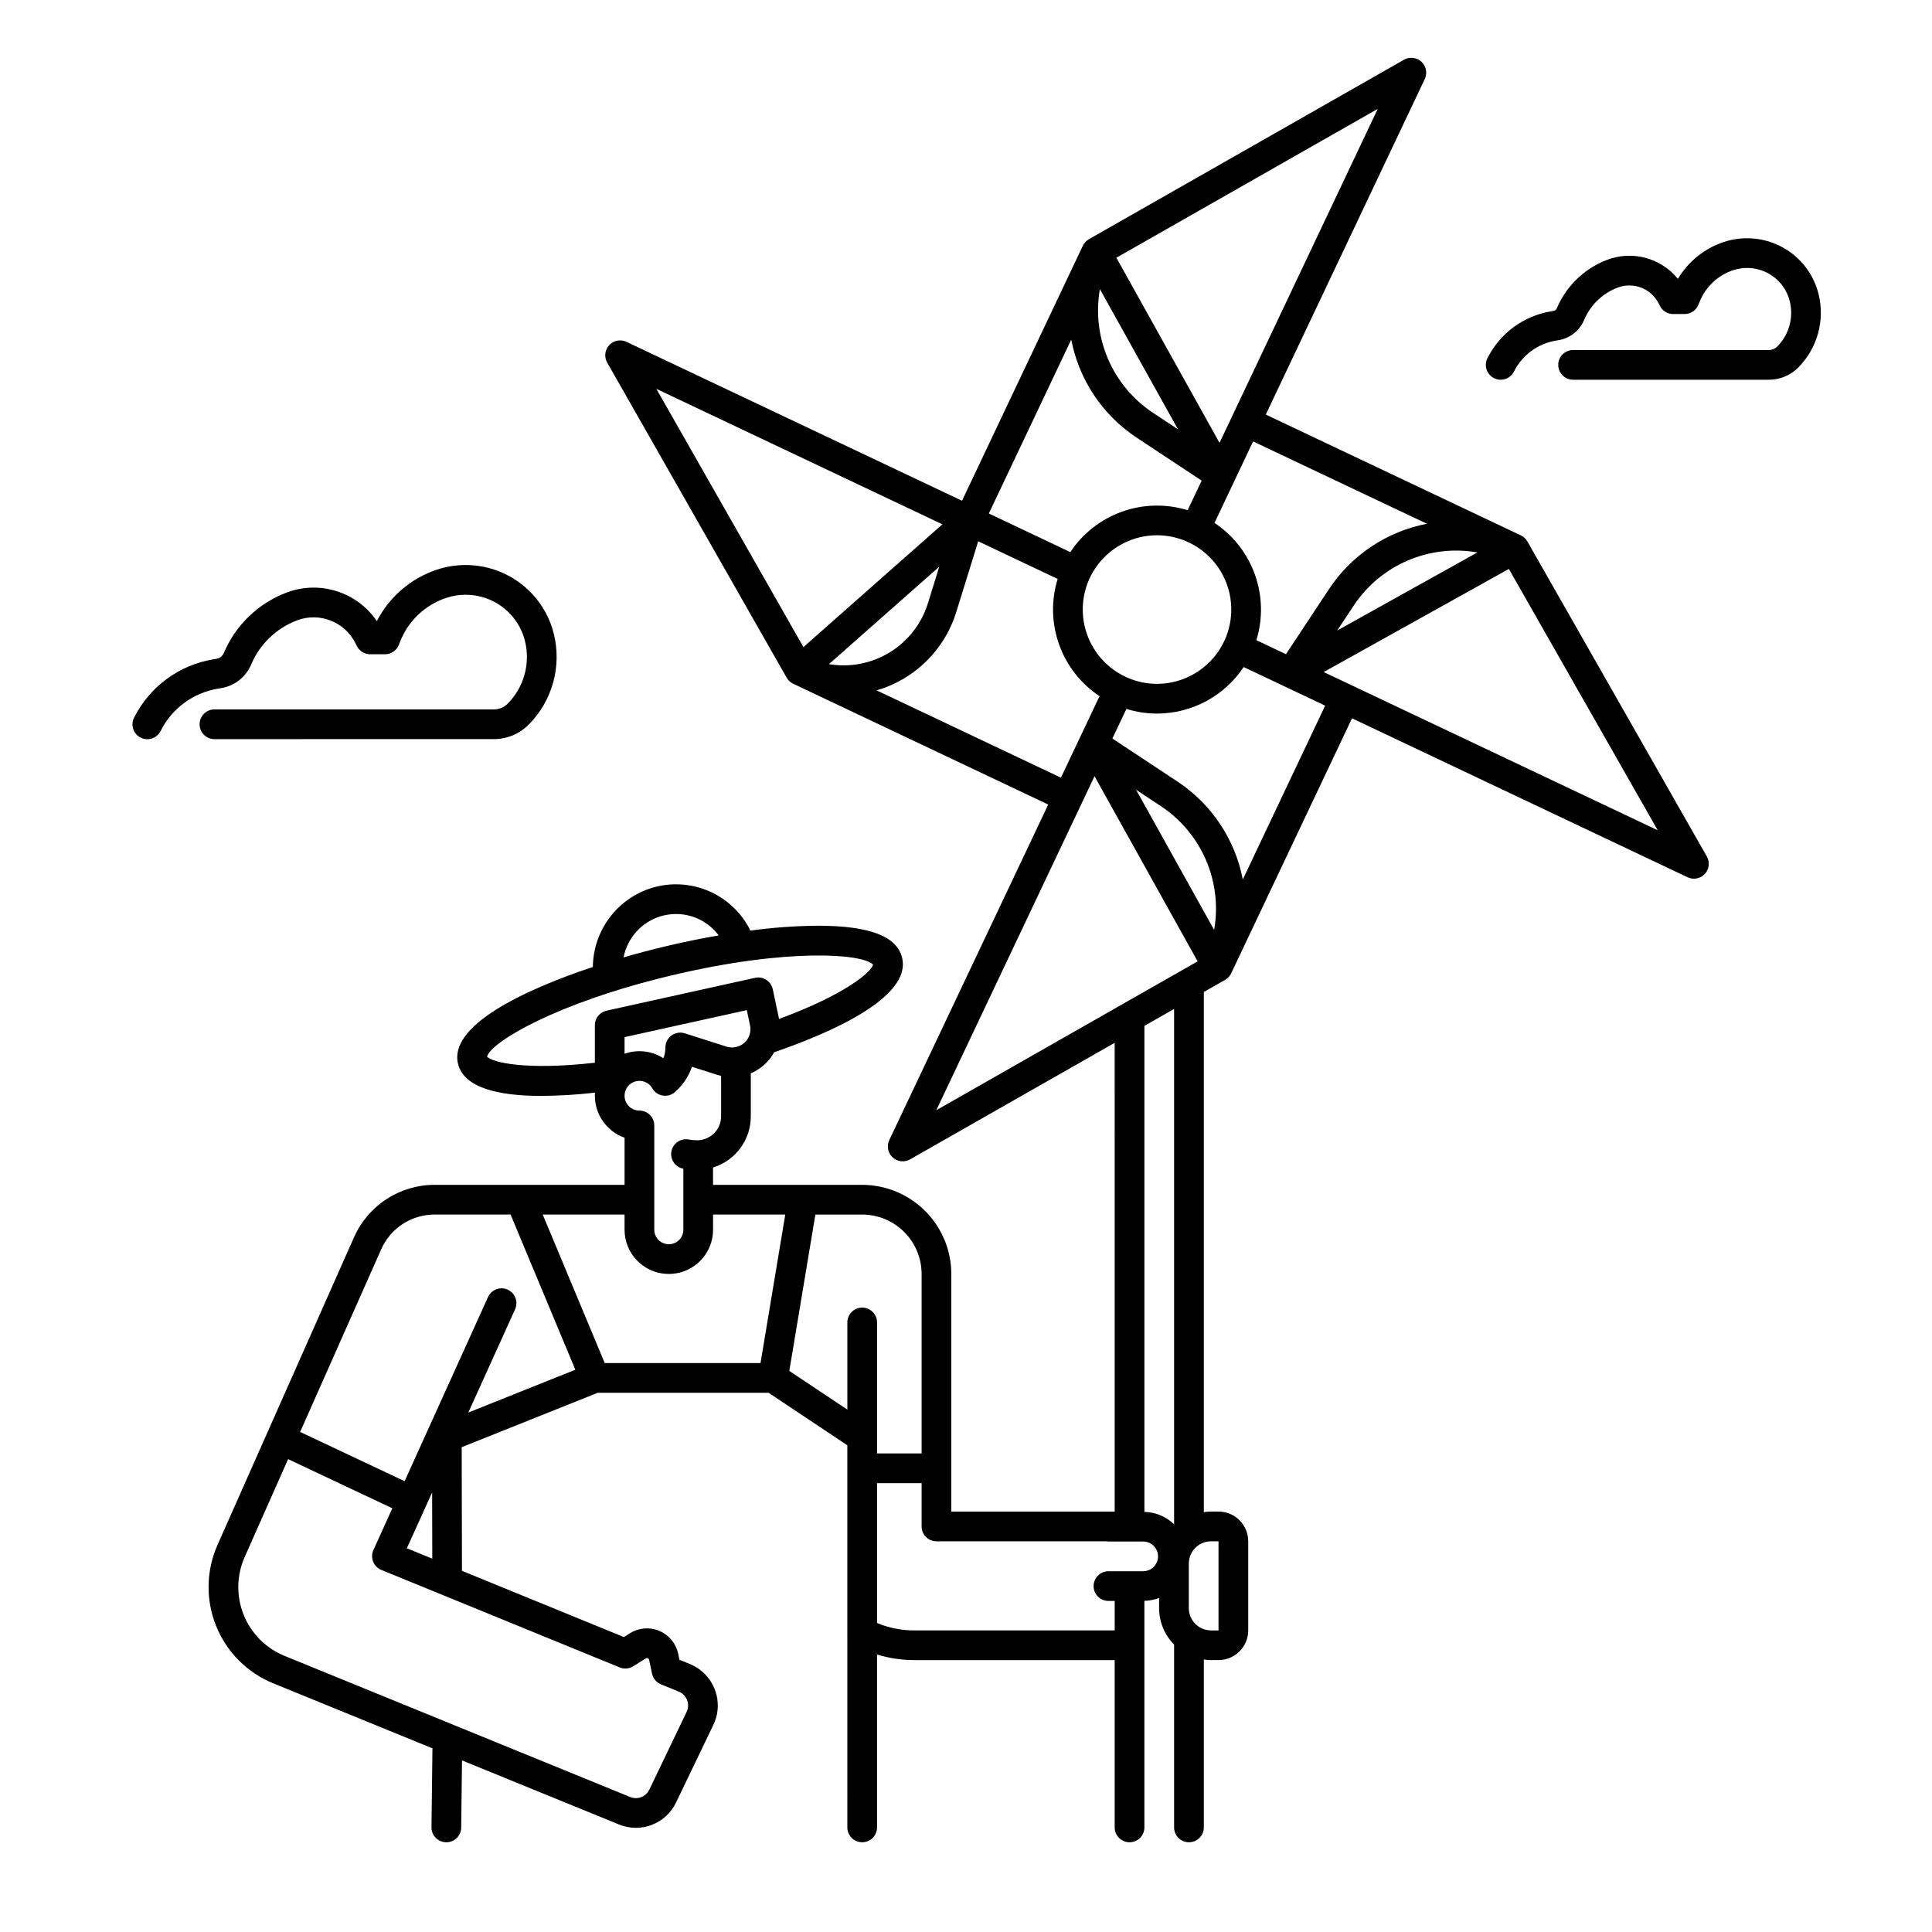 <?xml version="1.0" encoding="UTF-8"?>
<!-- The Best Svg Icon site in the world: iconSvg.co, Visit us! https://iconsvg.co -->
<svg fill="#000000" width="800px" height="800px" version="1.1" viewBox="144 144 512 512" xmlns="http://www.w3.org/2000/svg">
 <g>
  <path d="m548.77 287.49c-0.398-0.703-1.004-1.266-1.734-1.609l-67.586-32.016 42.133-88.93h-0.004c0.738-1.555 0.379-3.402-0.879-4.57-1.258-1.168-3.133-1.387-4.625-0.535l-83.5 47.559c-0.703 0.398-1.266 1.004-1.609 1.734l-32.02 67.582-88.93-42.117c-1.551-0.734-3.402-0.375-4.57 0.883-1.168 1.258-1.383 3.129-0.531 4.625l47.559 83.492h-0.004c0.398 0.703 1.008 1.266 1.734 1.609l67.586 32.016-42.125 88.93h0.004c-0.734 1.555-0.379 3.402 0.883 4.57 1.258 1.168 3.129 1.383 4.621 0.535l54.227-30.887 0.004 124.23h-43.297v-62.977c-0.008-6.262-2.496-12.266-6.926-16.691-4.426-4.43-10.43-6.918-16.691-6.926h-39.527v-4.594c5.973-1.836 10.035-7.363 10.008-13.609v-11.363c2.156-0.91 4.019-2.394 5.391-4.293 0.293-0.41 0.559-0.84 0.797-1.281 14.48-4.977 36.441-14.387 33.914-25.016-1.359-5.707-8.605-8.492-22.16-8.512h-0.148v-0.004c-5.988 0.051-11.965 0.48-17.898 1.289-2.293-4.656-6.168-8.352-10.926-10.43-4.762-2.074-10.105-2.398-15.082-0.914-4.516 1.363-8.484 4.137-11.316 7.91-2.832 3.777-4.383 8.359-4.43 13.078-18.973 6.309-38.109 15.672-35.746 25.609 1.555 6.523 10.98 8.562 22.117 8.562l0.004-0.004c4.734-0.035 9.465-0.32 14.168-0.859 0 0.062 0 0.129 0.008 0.191-0.012 0.207-0.016 0.414-0.016 0.625 0.008 5.004 3.16 9.461 7.871 11.133v12.48h-50.332c-4.527-0.004-8.957 1.309-12.75 3.777-3.793 2.469-6.789 5.984-8.621 10.125l-36.172 81.523c-3.023 6.809-3.156 14.555-0.375 21.465 2.785 6.91 8.25 12.402 15.148 15.215l42.188 17.227-0.254 20.914c-0.027 2.172 1.715 3.953 3.883 3.981h0.051c2.156 0 3.91-1.73 3.938-3.887l0.215-17.809 41.613 16.988c5.785 2.363 12.41-0.191 15.113-5.828l9.898-20.609h-0.004c0.586-1.199 0.957-2.492 1.098-3.816 0-0.008 0-0.02 0.008-0.027v-0.031-0.012c0.531-5.223-2.43-10.176-7.281-12.184l-2.82-1.148-0.344-1.633h-0.004c-0.57-2.695-2.426-4.941-4.961-6.019-2.539-1.078-5.441-0.852-7.781 0.609l-1.637 1.02-42.91-17.551-0.07-32.766 36.043-14.418h45.281l20.871 13.914 0.004 101.27c0 2.172 1.762 3.934 3.934 3.934 2.176 0 3.938-1.762 3.938-3.934v-45.824c3.188 0.98 6.504 1.48 9.84 1.484h53.137v44.34c0 2.172 1.762 3.934 3.934 3.934 2.176 0 3.938-1.762 3.938-3.934v-60.039c1.336-0.035 2.652-0.297 3.902-0.773v2.691c-0.004 3.617 1.426 7.094 3.973 9.664v48.457c0 2.172 1.762 3.934 3.938 3.934 2.172 0 3.938-1.762 3.938-3.934v-44.492c0.637 0.094 1.281 0.145 1.926 0.148h1.969c4.348-0.004 7.867-3.527 7.871-7.871v-23.617c-0.004-4.344-3.523-7.867-7.871-7.871h-1.969c-0.645 0.004-1.289 0.055-1.926 0.152v-137.84l5.648-3.219c0.699-0.398 1.262-1.004 1.605-1.734l32.02-67.582 88.93 42.125v-0.004c1.551 0.738 3.398 0.379 4.57-0.879 1.168-1.262 1.383-3.133 0.531-4.625zm-13.238 2.91-37.152 20.691 4.43-6.699c3.508-5.254 8.469-9.375 14.281-11.859 5.809-2.484 12.215-3.227 18.438-2.133zm-39.289 9.652-11.449 17.32-7.84-3.715v-0.004c1.75-5.684 1.613-11.781-0.387-17.379-2-5.602-5.758-10.406-10.711-13.695l10.223-21.598 46.078 21.824c-10.602 2.039-19.938 8.254-25.914 17.242zm-132.56 19.949 29.227-25.812-3 9.684h-0.004c-1.676 5.406-5.258 10.023-10.082 12.988-4.824 2.969-10.559 4.082-16.141 3.141zm16.465 5.559c8.293-3.644 14.598-10.707 17.277-19.359l5.809-18.754 21.051 9.973h0.004c-1.75 5.684-1.617 11.785 0.387 17.383 2 5.602 5.758 10.406 10.715 13.691l-10.234 21.598-48.859-23.145c1.312-0.379 2.602-0.84 3.852-1.383zm62.047-2.242c-5.527-2.621-9.523-7.66-10.812-13.645-1.289-5.981 0.277-12.219 4.242-16.883 3.961-4.664 9.863-7.219 15.977-6.914 6.109 0.305 11.73 3.434 15.211 8.465 3.477 5.035 4.418 11.398 2.543 17.223s-6.356 10.445-12.117 12.504c-4.91 1.77-10.328 1.5-15.043-0.746zm24.992-61.957-27.332-49.062 69.262-39.445zm-31.703-40.738 20.695 37.152-6.699-4.43v0.004c-5.258-3.508-9.379-8.469-11.863-14.281-2.488-5.812-3.227-12.219-2.133-18.445zm-7.594 13.375c2.039 10.602 8.254 19.941 17.242 25.918l17.32 11.453-3.711 7.84c-5.688-1.754-11.789-1.621-17.391 0.383-5.606 2-10.41 5.758-13.699 10.719l-21.598-10.234zm-109.95 13.047 75.805 35.906-36.828 32.531zm116.12 102.66 27.328 49.066-69.258 39.449zm31.703 40.738-20.695-37.152 6.699 4.43h0.004c5.254 3.508 9.375 8.473 11.859 14.281 2.484 5.812 3.223 12.223 2.129 18.445zm-136.85 55.738c-0.09 0-0.176 0.008-0.266 0.016 0.043 0 0.086-0.008 0.059-0.008-0.738 0-1.477-0.07-2.199-0.211-2.117-0.383-4.152 1.004-4.566 3.117-0.41 2.113 0.949 4.168 3.059 4.609 0.031 0.008 0.062 0.008 0.098 0.016v16.168-0.004c0 2.129-1.727 3.852-3.852 3.852-2.129 0-3.856-1.723-3.856-3.852v-27.633c0-1.043-0.414-2.043-1.152-2.781s-1.738-1.152-2.781-1.152c-2.176 0-3.938-1.762-3.938-3.938 0-0.168 0.012-0.332 0.031-0.5 0.25-1.965 1.922-3.438 3.906-3.434 1.406-0.012 2.711 0.742 3.406 1.965 0.59 1.031 1.613 1.738 2.785 1.926 1.172 0.191 2.367-0.16 3.25-0.953 0.242-0.219 0.484-0.438 0.711-0.664v0.004c1.699-1.691 2.984-3.754 3.762-6.019l6.766 2.156c0.32 0.098 0.641 0.191 0.969 0.266v10.668c0.016 3.457-2.734 6.297-6.191 6.387zm13.055-26.637c-0.797 1.113-2.023 1.84-3.379 2-0.043 0-0.082 0.012-0.121 0.016h-0.004c-0.152 0.023-0.305 0.031-0.461 0.027-0.504 0.004-1.004-0.074-1.48-0.227l-11.051-3.523c-1.195-0.379-2.504-0.168-3.519 0.574-1.012 0.742-1.613 1.922-1.613 3.176 0.004 0.977-0.176 1.945-0.527 2.856-3.062-1.965-6.863-2.406-10.297-1.191v-4.402l32.395-7.16 0.852 4.035h0.004c0.293 1.328 0 2.719-0.797 3.82zm-22.867-32.73c1.312-0.391 2.676-0.59 4.043-0.59 4.457-0.012 8.656 2.09 11.316 5.668-4.652 0.805-9.445 1.785-14.293 2.941-3.367 0.801-7.074 1.77-10.922 2.894 1.008-5.184 4.801-9.387 9.855-10.914zm-14.367 25.023c-1.801 0.398-3.086 1.996-3.086 3.84v9.957c-18.5 2.074-27.164-0.098-28.574-1.613 0.957-3.773 18.121-14.207 48.922-21.535 30.797-7.332 50.828-5.754 53.375-2.82-0.578 2.043-7.402 7.894-24.91 14.367l-1.664-7.867-0.004-0.004c-0.215-1.027-0.836-1.926-1.719-2.496-0.883-0.566-1.957-0.758-2.981-0.531zm8.223 66.336h-0.004c3.356 3.356 8.398 4.359 12.781 2.543 4.379-1.816 7.238-6.094 7.234-10.836v-4.016h19.137l-6.559 39.359h-41.285l-16.434-39.359h21.688v4.016c-0.008 3.113 1.23 6.102 3.438 8.297zm-67.945-3.078v-0.004c1.215-2.746 3.199-5.082 5.715-6.719 2.519-1.637 5.457-2.508 8.461-2.508h20.117l17.168 41.125-28.367 11.348 12.379-27.316c0.445-0.953 0.488-2.047 0.125-3.031-0.363-0.988-1.109-1.789-2.07-2.223-0.957-0.434-2.051-0.465-3.031-0.09-0.984 0.379-1.773 1.133-2.195 2.098l-22.086 48.758-27.684-13.055zm66.785 110.49 3.352-2.09c0.156-0.105 0.355-0.121 0.527-0.043 0.176 0.07 0.305 0.227 0.344 0.414l0.777 3.672c0.27 1.273 1.152 2.336 2.359 2.828l4.738 1.934h0.004c1.625 0.668 2.617 2.328 2.438 4.074v0.02 0.016-0.004c-0.043 0.434-0.168 0.855-0.359 1.246l-9.91 20.637h-0.004c-0.902 1.879-3.106 2.731-5.035 1.945l-46.727-19.078h-0.004c-0.133-0.066-0.273-0.121-0.414-0.172l-44.488-18.164c-4.93-2.008-8.832-5.93-10.82-10.867-1.988-4.934-1.891-10.465 0.266-15.328l11.512-25.941 27.621 13.027-5.012 11.066c-0.441 0.973-0.469 2.086-0.074 3.078 0.395 0.992 1.18 1.785 2.168 2.188l63.172 25.84c1.168 0.48 2.496 0.367 3.57-0.297zm-59.98-31.281 6.703-14.797 0.039 17.555zm101.36-47 6.906-41.43 12.41-0.004c4.176 0.004 8.176 1.664 11.129 4.617s4.613 6.953 4.617 11.129v47.559h-11.809v-34.711c0-2.172-1.762-3.934-3.938-3.934-2.172 0-3.934 1.762-3.934 3.934v23.09zm97.652 49.883v-0.004c-0.348 1.863-1.973 3.211-3.867 3.211h-9.211c-2.172 0-3.934 1.762-3.934 3.938 0 2.172 1.762 3.934 3.934 3.934h1.656v7.812h-53.137c-3.379 0.008-6.727-0.66-9.84-1.973v-37.059h11.809v11.48c0 1.043 0.414 2.047 1.152 2.785 0.738 0.738 1.738 1.152 2.781 1.152h44.996c0.191 0.031 0.387 0.055 0.582 0.059h9.211c1.172 0 2.281 0.52 3.027 1.422 0.75 0.902 1.055 2.09 0.84 3.238zm16.09-4.723v23.617h-1.969v-0.004c-3.258-0.004-5.898-2.644-5.902-5.906v-11.809c0.004-3.258 2.644-5.898 5.902-5.902zm-11.77-4.512v-0.004c-2.121-2.039-4.93-3.211-7.871-3.281v-128.8l7.871-4.484zm18.207-170.88c-2.043-10.598-8.254-19.934-17.246-25.91l-17.32-11.449 0.84-1.77 2.879-6.074 0.004-0.004c2.617 0.82 5.348 1.238 8.09 1.242 9.242-0.012 17.867-4.641 22.984-12.336l21.594 10.234zm21.441-54.973 49.07-27.328 39.445 69.254z"/>
  <path d="m274.86 339.87c3.469 0.012 6.797-1.367 9.242-3.828 6.273-6.309 8.801-15.43 6.668-24.066-1.98-8-7.926-14.422-15.754-17.012-4.945-1.637-10.289-1.637-15.234 0-6.883 2.289-12.594 7.184-15.914 13.633-2.555-3.758-6.301-6.547-10.629-7.922-4.332-1.375-9-1.254-13.254 0.344-7.516 2.832-13.539 8.621-16.668 16.02-0.344 0.82-1.086 1.41-1.965 1.555l-0.914 0.152c-9.031 1.516-16.793 7.246-20.902 15.426-0.477 0.934-0.562 2.023-0.234 3.019 0.328 0.996 1.039 1.82 1.98 2.289 0.938 0.469 2.023 0.543 3.019 0.211 0.992-0.336 1.812-1.055 2.273-1.996 2.977-5.938 8.605-10.094 15.152-11.191l0.914-0.152 0.004-0.004c3.543-0.582 6.539-2.949 7.926-6.266 2.289-5.398 6.688-9.625 12.176-11.691 5.945-2.231 12.613 0.391 15.449 6.07l0.375 0.75c0.668 1.332 2.031 2.176 3.519 2.176h3.938c1.609 0 3.059-0.98 3.656-2.477l0.391-0.973h-0.004c2.172-5.445 6.633-9.652 12.195-11.496 3.328-1.105 6.926-1.105 10.258 0 5.266 1.738 9.27 6.062 10.602 11.449 1.473 5.953-0.27 12.242-4.594 16.594-0.973 0.977-2.297 1.523-3.676 1.52h-74.023c-2.172 0-3.938 1.766-3.938 3.938 0 2.176 1.766 3.938 3.938 3.938z"/>
  <path d="m625.94 221.93c-1.605-6.488-6.43-11.695-12.777-13.793-4.008-1.328-8.344-1.328-12.355 0-5.09 1.691-9.398 5.156-12.148 9.762-2.188-2.699-5.172-4.641-8.527-5.551-3.352-0.906-6.906-0.738-10.16 0.484-6.047 2.277-10.895 6.938-13.41 12.891-0.148 0.352-0.469 0.605-0.848 0.668l-0.707 0.117-0.004 0.004c-7.269 1.223-13.52 5.836-16.824 12.426-0.973 1.941-0.188 4.309 1.758 5.281 1.945 0.973 4.309 0.184 5.281-1.762 2.18-4.34 6.293-7.379 11.082-8.184l0.707-0.117c3.047-0.5 5.621-2.535 6.809-5.383 1.676-3.957 4.898-7.055 8.918-8.57 4.176-1.566 8.859 0.273 10.855 4.258l0.289 0.582c0.668 1.336 2.031 2.18 3.523 2.18h3.051c1.605 0 3.055-0.98 3.652-2.477l0.301-0.754v0.004c1.586-3.973 4.84-7.039 8.895-8.391 2.398-0.793 4.984-0.793 7.383 0 3.789 1.254 6.668 4.363 7.625 8.238 1.066 4.305-0.195 8.855-3.32 12-0.59 0.59-1.387 0.918-2.219 0.918h-51.883c-2.172 0-3.938 1.762-3.938 3.934 0 2.176 1.766 3.938 3.938 3.938h51.875c2.922 0.008 5.727-1.152 7.785-3.223 5.078-5.106 7.121-12.488 5.394-19.48z"/>
 </g>
</svg>